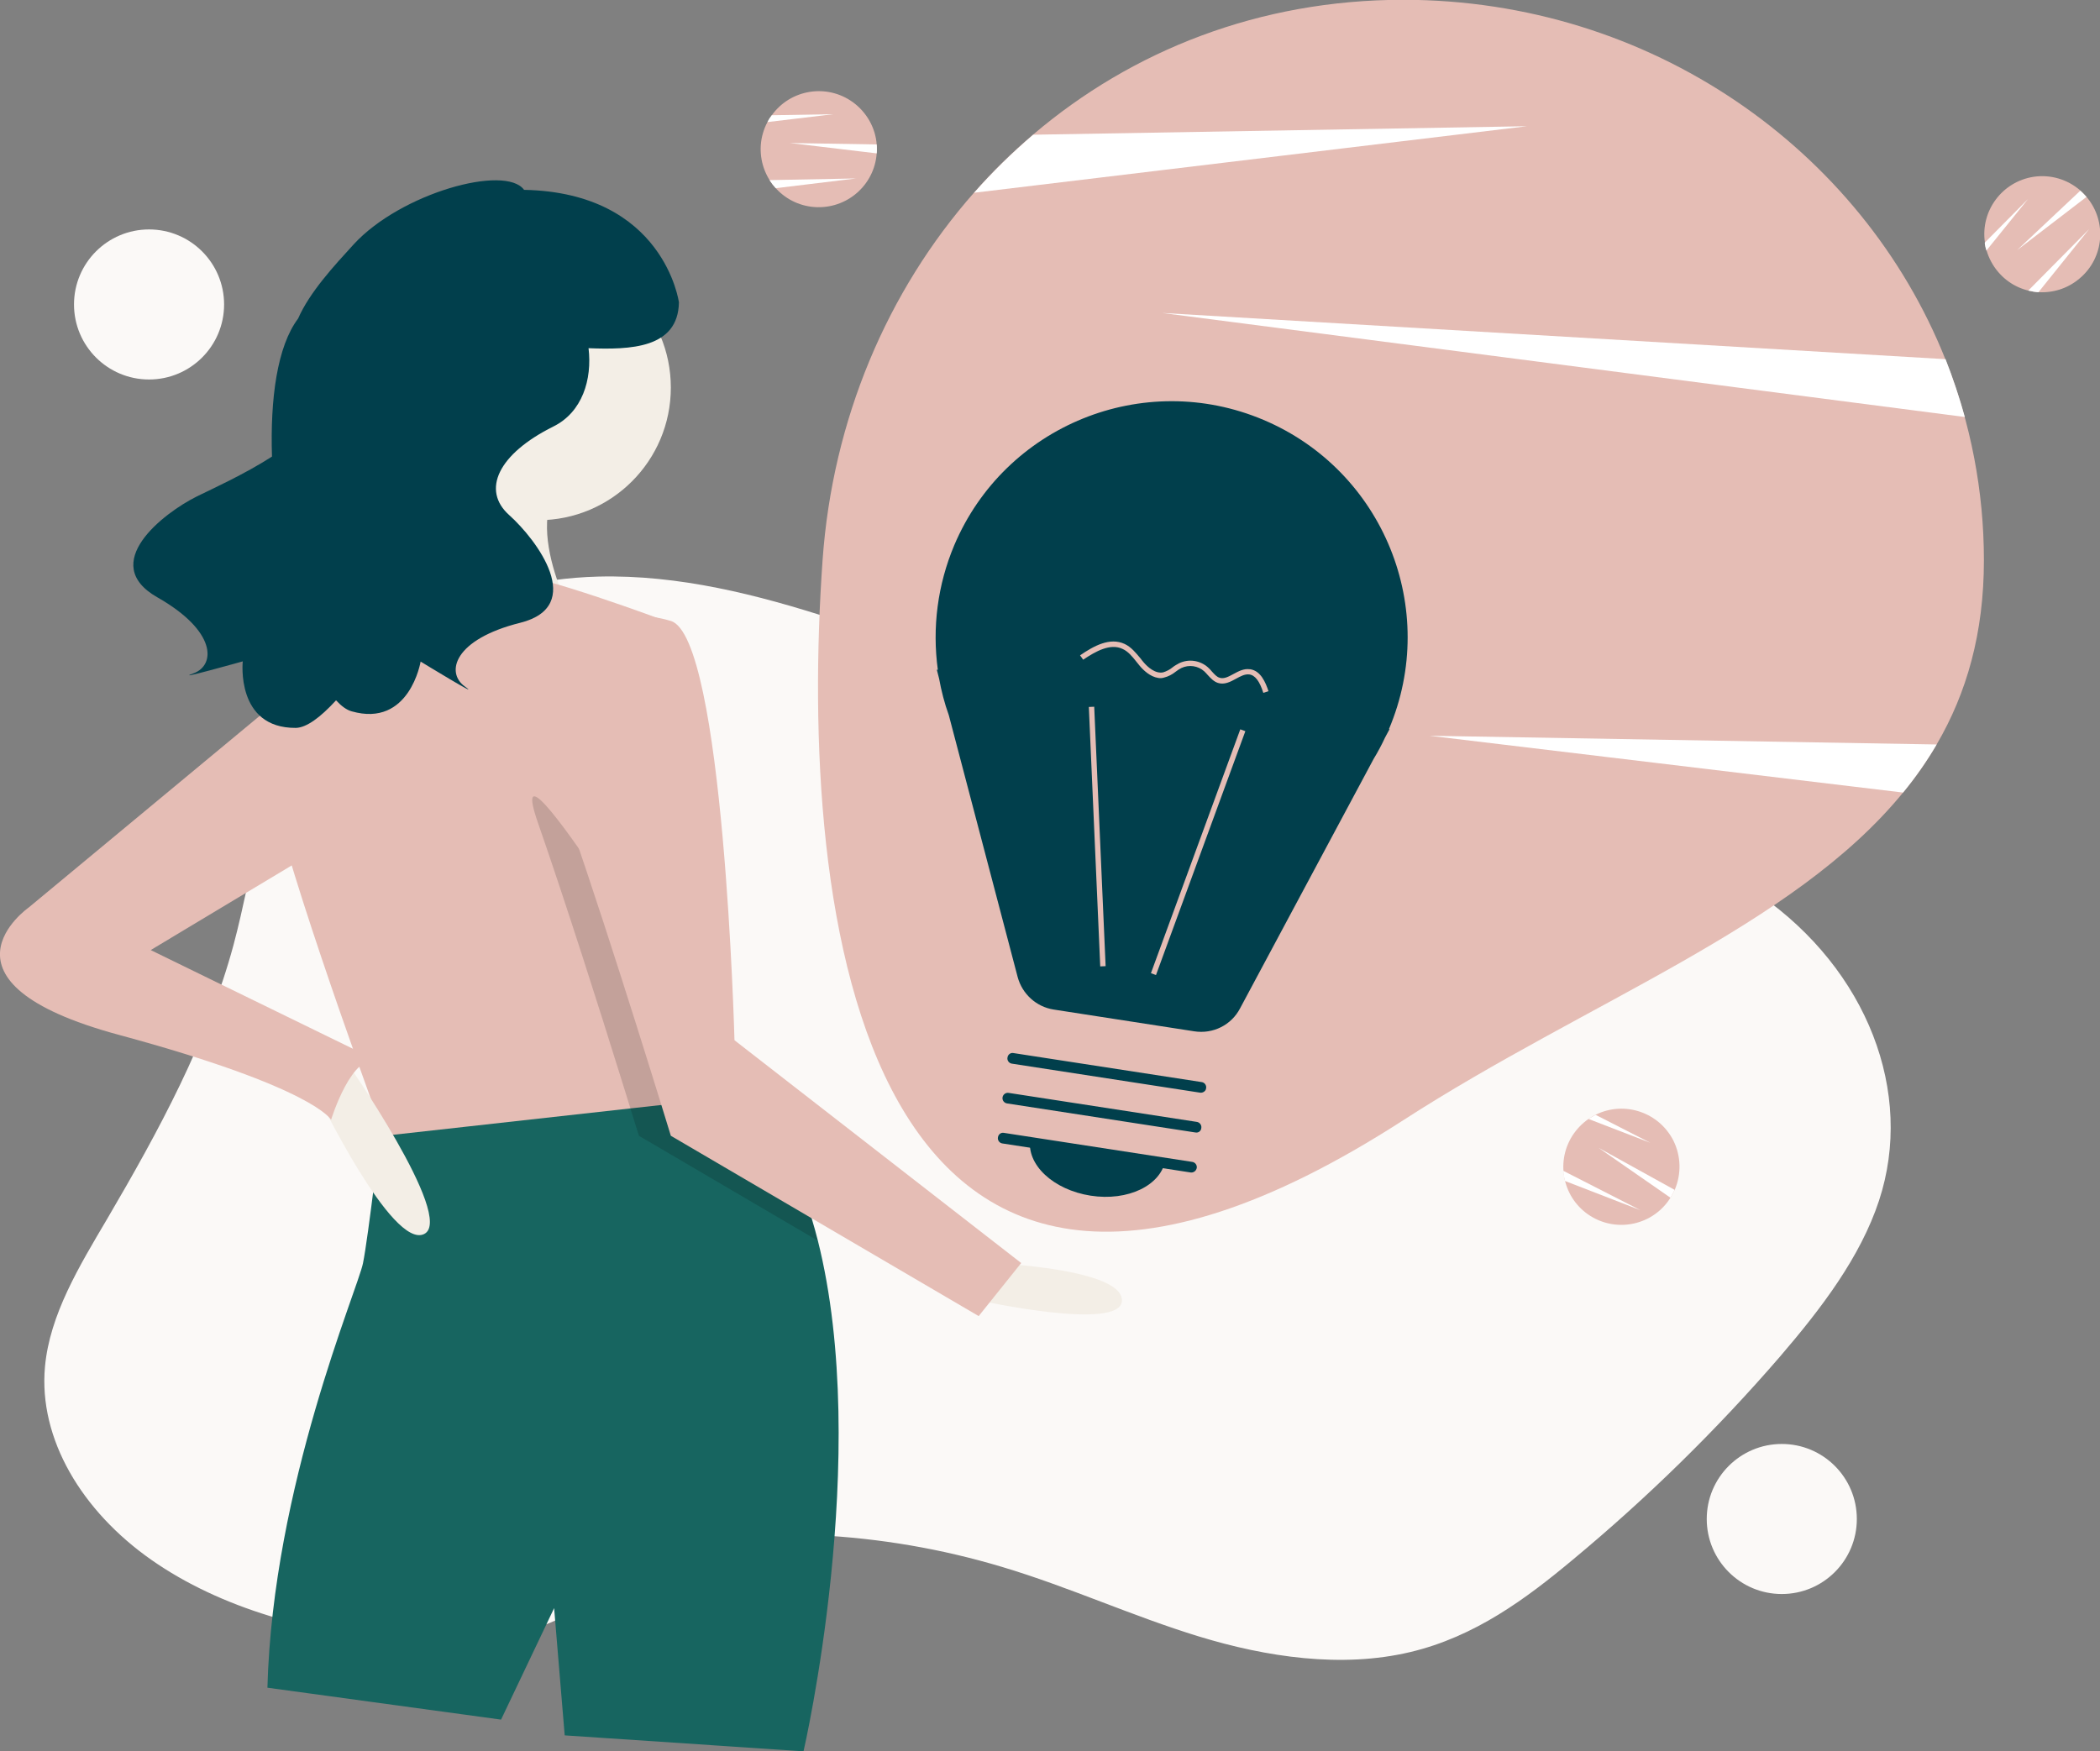 <?xml version="1.0" encoding="UTF-8"?>
<!-- Generator: Adobe Illustrator 24.2.3, SVG Export Plug-In . SVG Version: 6.00 Build 0)  -->
<svg xmlns="http://www.w3.org/2000/svg" xmlns:xlink="http://www.w3.org/1999/xlink" id="b6fe4ea4-91cd-4e88-acbb-2663d3326f54" x="0px" y="0px" viewBox="0 0 1013 845" style="enable-background:new 0 0 1013 845;" xml:space="preserve">
<rect x="0" y="0" width="1013" height="845" fill="#808080" stroke="none"/>
<style type="text/css">
	.st0{fill:#FBF9F7;}
	.st1{fill:#E5BDB5;}
	.st2{fill:#FFFFFF;}
	.st3{fill:#F3EEE6;}
	.st4{fill:#176560;}
	.st5{opacity:0.15;enable-background:new    ;}
	.st6{fill:#013F4C;}
</style>
<path class="st0" d="M401.8,298.7c-36.1-11.7-74.3-21.5-113.3-20.5c-57.4,1.5-112.6,28.2-139.8,67.8c-23,33.5-26.1,72.9-36.1,110.1  c-12.4,45.9-35.9,89.4-60.9,132c-13.5,22.9-27.7,46.2-30,71.3c-3.2,34.9,17.9,69.8,51.3,93.2s77.7,35.8,122.2,38.8  c23.7,1.5,48.5,0.3,69.6-8.2c22.3-9,38.7-25.5,61.1-34.4c20.8-8.2,45-9.3,68.3-8.1c30.2,1.5,60.1,6.6,89.1,15.3  c32.5,9.7,62.7,23.7,95.1,33.6s68.7,15.4,101.9,7.5c31.2-7.4,55.9-25.8,78.2-44.4c36-29.9,69.4-62.6,100-98  c20.1-23.4,38.9-48.1,47.9-75.4c17.2-52.3-5.8-111.4-57.4-147.4c-42.7-29.8-100.1-43-156.4-51c-51.3-7.4-110.6-8.1-157.8-26.9  C489.8,335.9,448.9,313.9,401.8,298.7z"></path>
<path class="st1" d="M957,270.3c0,35.2-8.3,64.1-22.8,88.9c-4.8,8.2-10.2,15.9-16.2,23.2c-53.1,65-151.9,100.5-241.1,158.1  c-263.5,170-292-102.4-280.1-270.3c4.8-67.7,31.2-129.8,73.1-177.3c8.8-10,18.3-19.3,28.5-28c47.6-40.5,109-65,178.6-65  C796.2,0,898,72,938.4,173.3C950.7,204.2,957,237.1,957,270.3L957,270.3z"></path>
<path class="st2" d="M736.6,60.9L469.9,93c8.8-10,18.3-19.3,28.5-28L736.6,60.9z"></path>
<path class="st2" d="M934.2,359.2c-4.8,8.2-10.2,15.9-16.2,23.2L689.6,355L934.2,359.2z"></path>
<path class="st2" d="M947.8,201.2L560.6,151l377.9,22.3C942.1,182.5,945.2,191.8,947.8,201.2z"></path>
<path class="st1" d="M423,72c0,0.7,0,1.4-0.1,2c-1.1,15.4-14.5,27-30,25.9c-15.4-1.1-27-14.5-25.9-30c0.3-3.9,1.4-7.6,3.2-11  c0.6-1.2,1.3-2.3,2.1-3.3c9-12.5,26.5-15.4,39.1-6.3c6.6,4.8,10.9,12.3,11.5,20.4C423,70.5,423,71.2,423,72z"></path>
<path class="st2" d="M423,72c0,0.7,0,1.4-0.1,2L381,69l41.9,0.7C423,70.5,423,71.2,423,72z"></path>
<path class="st2" d="M413,86.1l-38.8,4.7c-1.1-1.2-2.1-2.5-3-3.9L413,86.1z"></path>
<path class="st2" d="M402,55.1l-31.8,3.8c0.6-1.2,1.3-2.3,2.1-3.3L402,55.1z"></path>
<path class="st1" d="M806.8,576.1c-0.3,0.6-0.7,1.2-1,1.8c-8.2,13.1-25.5,17-38.6,8.8s-17-25.5-8.8-38.6c2.1-3.3,4.8-6.1,8-8.3  c1.1-0.7,2.2-1.4,3.4-2c13.9-6.8,30.6-1.1,37.5,12.7c3.6,7.4,3.8,15.9,0.6,23.5C807.5,574.8,807.1,575.4,806.8,576.1z"></path>
<path class="st2" d="M806.8,576.1c-0.3,0.6-0.7,1.2-1,1.8l-34.7-24.1l36.7,20.3C807.5,574.8,807.1,575.4,806.8,576.1z"></path>
<path class="st2" d="M791.3,583.9l-36.4-14.1c-0.4-1.6-0.7-3.2-0.8-4.9L791.3,583.9z"></path>
<path class="st2" d="M796.1,551.4l-29.8-11.5c1.1-0.7,2.2-1.4,3.4-2L796.1,551.4z"></path>
<path class="st1" d="M1005.1,93.5c0.5,0.5,0.9,1,1.4,1.5c10,11.8,8.5,29.5-3.4,39.4c-11.8,10-29.5,8.5-39.4-3.4  c-2.5-3-4.3-6.4-5.4-10.1c-0.4-1.2-0.7-2.5-0.8-3.8c-2.3-15.3,8.3-29.5,23.5-31.8c8.1-1.2,16.3,1.2,22.5,6.6  C1004,92.4,1004.5,92.9,1005.1,93.5z"></path>
<path class="st2" d="M1005.1,93.5c0.5,0.5,0.9,1,1.4,1.5L973,120.7l30.5-28.7C1004,92.4,1004.5,92.9,1005.1,93.5z"></path>
<path class="st2" d="M1007.8,110.5L983.3,141c-1.6-0.1-3.3-0.4-4.9-0.8L1007.8,110.5z"></path>
<path class="st2" d="M978.3,96l-20.1,24.9c-0.4-1.2-0.7-2.5-0.8-3.8L978.3,96z"></path>
<path class="st3" d="M479.8,609.5c0,0,61.4,2.6,61.4,17.9s-69.1,0-69.1,0L479.8,609.5z"></path>
<path class="st4" d="M387.6,845l-115.2-7.7l-5.1-61.4l-25.6,53.8L129,814.3c2.6-97.3,43.5-192,46.1-204.8s8.7-65.7,8.7-65.7  c11.2-23.7,69.8-26,115.8-23.8c19,0.9,35.9,2.5,46.4,3.7c6.9,0.8,11,1.3,11,1.3c18.4,18.9,30.2,44.7,37.5,73.5  C420.6,702.2,387.6,845,387.6,845z"></path>
<circle class="st3" cx="259.6" cy="187" r="64"></circle>
<path class="st3" d="M216.1,202.4c0,0-17.9,79.4-46.1,102.4s110.1,0,110.1,0s-30.7-51.2-7.7-74.2S216.1,202.4,216.1,202.4z"></path>
<path class="st1" d="M346.6,530.1l-42.5,4.7L185.4,548c0,0-0.6-1.5-1.6-4.3c-8.6-23.5-50.2-138-54.8-172.4  c-5.1-38.4,48.6-84.5,48.6-84.5s51.2-10.2,66.6-10.2s76.8,23,76.8,23l23,206.2l2,17.8L346.6,530.1z"></path>
<path class="st5" d="M394.3,598.5L308.2,548c0,0-1.5-4.9-4.1-13.2c-1.3-4.1-2.8-9.2-4.6-14.8c-9.9-31.9-26.6-84.5-40-123  c-20.5-58.9,79.4,105,79.4,105l5,3.9l2,17.8c6.9,0.8,11,1.3,11,1.3C375.2,543.9,387.1,569.7,394.3,598.5z"></path>
<path class="st1" d="M280.1,304.8c0,0-25.6,33.3-5.1,92.2s48.6,151,48.6,151l148.5,87l20.5-25.6L354.3,501.9  c0,0-5.1-194.6-30.7-202.3S280.1,304.8,280.1,304.8z"></path>
<path class="st3" d="M153.4,528.8c0,0,35.8,74.2,51.2,66.6s-38.4-84.5-38.4-84.5L153.4,528.8z"></path>
<path class="st1" d="M149.5,325.3L13.8,437.9c0,0-51.2,35.8,43.5,61.4c94.7,25.6,102.4,41,102.4,41s10.2-33.3,23-28.2l-110-53.7  l89.6-53.8L149.5,325.3z"></path>
<path class="st6" d="M95,239.5c7.1-3.5,22.8-10.6,36.2-19.2c-0.9-27.9,2.5-53.2,12.6-66.6c5.6-12.8,17.5-25.6,26.8-35.8  c22.8-24.8,73.2-38.7,82.2-26.3c67.6,1.3,74.7,54.3,74.7,54.3c-0.4,22.2-23.4,22.9-43.6,22.1c1.8,15.1-3,30.9-17,37.8  c-26.7,13.3-34.7,30.7-21.3,42.7c13.4,12,37.3,44,5.3,52s-36,24-26.7,30.7s-21.3-12-21.3-12s-5.3,32-33.3,24c-2.5-0.7-5-2.6-7.5-5.3  c-7.6,8.3-14.3,13.2-19.4,13.3c-29.1,0.2-25.6-32.1-25.6-32.1s-34.6,9.7-23.8,5.8s11.3-20.4-17.4-36.7S78.9,247.5,95,239.5z"></path>
<path class="st6" d="M452.4,323.2l-0.5-0.1l1.1,4.3c1.1,6,2.6,11.9,4.7,17.7l33.2,126.3c2.2,8.2,9,14.4,17.4,15.7l67.8,10.5  c9,1.4,17.9-3,22.1-11.1l64.4-120.3c2-3.3,3.9-6.8,5.5-10.3l2.2-4.1H670c24.5-57.9-2.6-124.7-60.5-149.2s-124.7,2.6-149.2,60.5  C452.3,282.1,449.6,302.8,452.4,323.2L452.4,323.2z"></path>
<path class="st1" d="M580.3,505.9c-1.2,0-2.4-0.1-3.6-0.3l-70.8-11c-9.2-1.4-16.7-8.2-19-17.2l-34.7-132c-2.1-6-3.8-12.2-4.9-18.6  l-0.9-5.8c-8.4-65.8,38.1-125.9,103.8-134.3c11.2-1.4,22.5-1.3,33.6,0.4l-0.3,2c-64.4-9.9-124.7,34.3-134.7,98.7  c-1.7,11.3-1.8,22.9-0.3,34.2l0.7,4.3c1.1,6.3,2.7,12.4,4.8,18.4L488.8,477c2.2,8.2,9,14.4,17.4,15.7l70.8,11c9,1.4,17.8-3,22.1-11  l1.8,0.9C596.8,501.1,588.9,505.8,580.3,505.9z"></path>
<rect x="515.3" y="409.8" transform="matrix(0.344 -0.939 0.939 0.344 -6.876 812.446)" class="st1" width="125.3" height="2.6"></rect>
<rect x="528" y="341" transform="matrix(0.999 -4.389699e-02 4.389699e-02 0.999 -17.208 23.623)" class="st1" width="2.6" height="125.3"></rect>
<path class="st6" d="M574.3,565.7l-90.8-14c-1.4-0.2-2.4-1.6-2.1-3c0.2-1.4,1.5-2.4,2.9-2.1l90.8,14c1.4,0.2,2.4,1.5,2.2,2.9  C577,565,575.7,565.9,574.3,565.7L574.3,565.7z"></path>
<path class="st6" d="M576.6,546.4l-90.8-14c-1.4-0.2-2.4-1.5-2.2-2.9c0.2-1.4,1.5-2.4,2.9-2.2l0,0l90.8,14c1.4,0.2,2.4,1.5,2.2,2.9  C579.4,545.7,578.1,546.7,576.6,546.4L576.6,546.4z"></path>
<path class="st6" d="M578.9,527.2l-90.8-14c-1.4-0.2-2.4-1.6-2.1-3c0.2-1.4,1.5-2.4,2.9-2.1l90.8,14c1.4,0.2,2.4,1.6,2.1,3  C581.7,526.4,580.3,527.4,578.9,527.2L578.9,527.2z"></path>
<path class="st6" d="M526.1,576.9c18,2.8,34.1-5,36.1-17.4l-65.2-10C495,561.9,508.1,574.1,526.1,576.9z"></path>
<path class="st1" d="M558.7,327.1c-3.9-0.6-7.1-3.7-8.8-5.7c-0.6-0.7-1.1-1.4-1.7-2.1c-2-2.5-4-5-6.7-6.2c-5.9-2.8-12.9,1.1-19,5.2  l-1.5-2.1c6.7-4.6,14.4-8.8,21.5-5.5c3.2,1.5,5.4,4.3,7.6,6.9c0.5,0.7,1.1,1.4,1.6,2c1.8,2.1,5.5,5.6,9.4,4.8  c1.6-0.5,3.2-1.3,4.5-2.4c1-0.8,2.1-1.4,3.2-2c4.6-2.2,10.1-1.4,13.9,2c0.7,0.6,1.3,1.3,1.9,2c1.2,1.3,2.3,2.6,3.7,3  c2.1,0.7,4.3-0.5,6.7-1.8s5-2.7,7.8-2.3c0.1,0,0.2,0,0.3,0c5.1,0.8,7.4,6.4,8.8,10.6l-2.5,0.8c-1.8-5.7-4-8.6-6.9-8.9  c-2.1-0.2-4.1,0.9-6.3,2.1c-2.7,1.5-5.6,3-8.7,2c-2.1-0.7-3.5-2.3-4.9-3.8c-0.5-0.6-1.1-1.2-1.7-1.8c-3-2.7-7.4-3.3-11-1.6  c-1,0.5-1.9,1.1-2.8,1.8c-1.6,1.3-3.5,2.3-5.5,2.8C560.7,327.2,559.7,327.3,558.7,327.1z"></path>
<circle class="st0" cx="71.9" cy="146.9" r="36.2"></circle>
<circle class="st0" cx="859.5" cy="732.9" r="36.2"></circle>
</svg>
